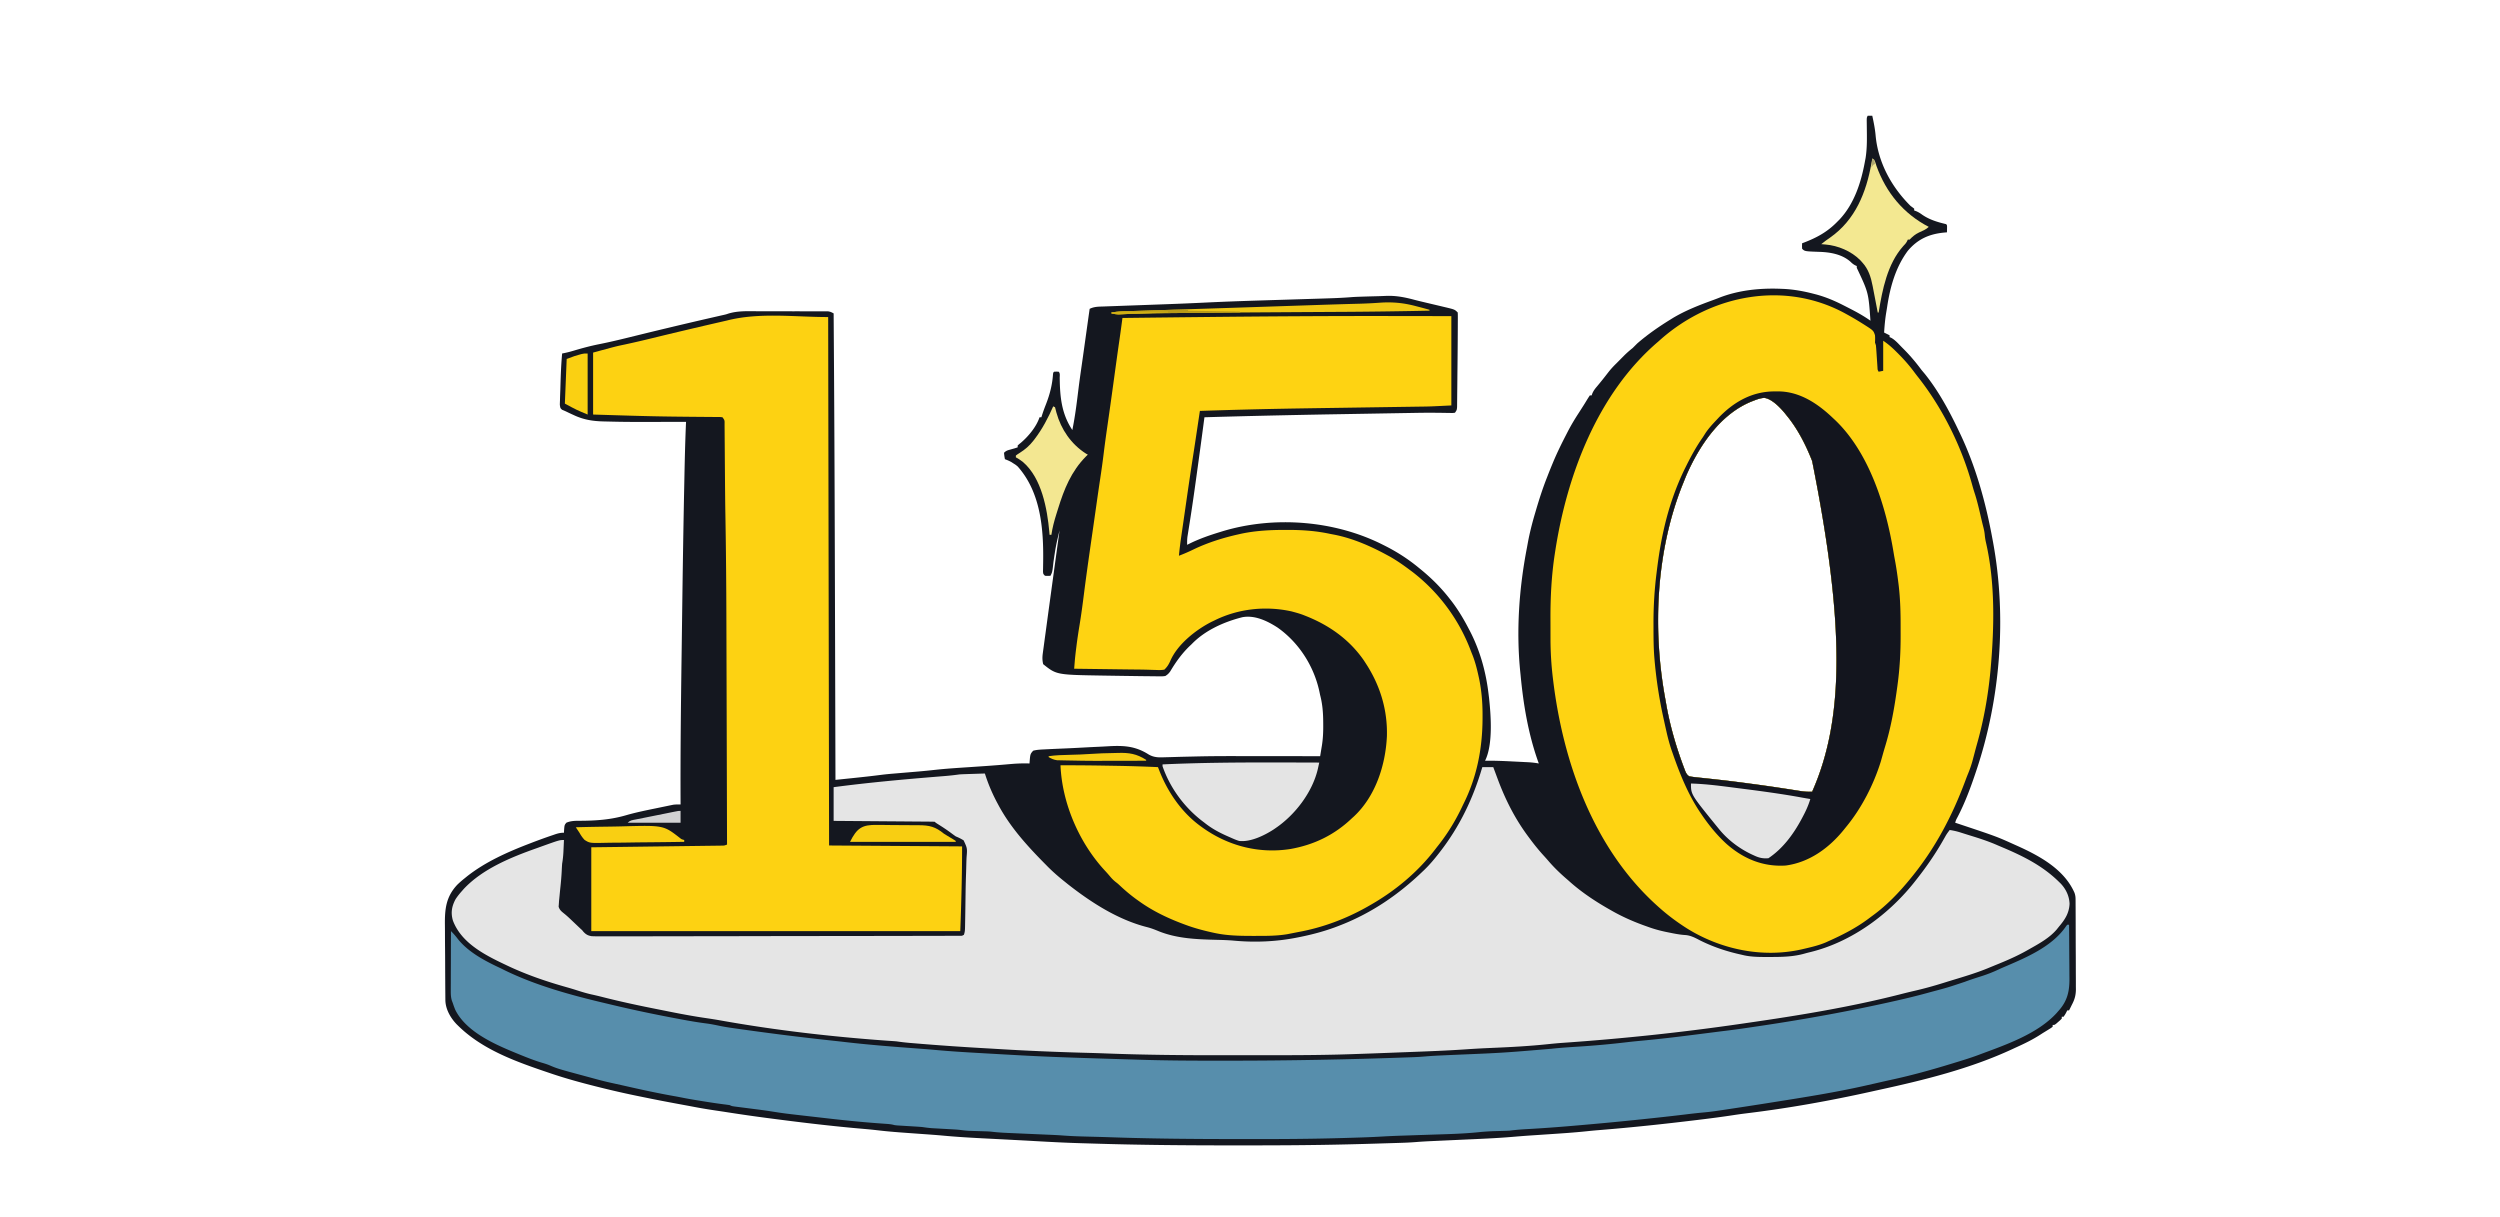 <svg xmlns="http://www.w3.org/2000/svg" width="2744" height="1336"><path d="M2050 127h5c1.592 7.196 3.005 14.286 3.67 21.628 2.705 29.673 17.36 56.553 38.33 77.372l2.355 1.742L2101 229v2l2.25.824c2.59 1.107 4.498 2.322 6.75 3.988 7.828 5.346 16.84 8.074 26 10.188 1 1 1 1 1.098 2.848L2137 255l-3.078.262c-16.458 1.596-29.044 7.16-39.89 20.008-13.35 17.945-19.394 39.548-22.678 61.383-.31 2.055-.652 4.106-.999 6.156-1.23 7.37-1.891 14.735-2.355 22.191l1.875.938L2074 368v2l1.726.745c4.634 2.557 8.133 6.779 11.836 10.505l2.724 2.732c6.853 6.96 12.904 14.19 18.714 22.018a892.099 892.099 0 0 0 3.875 4.625c14.99 18.753 26.872 40.729 37.125 62.375l1.032 2.145c17.711 37 28.6 76.63 35.968 116.855l.632 3.38c15.02 81.94 8.125 171.452-18.382 250.308l-.8 2.387c-5.633 16.789-11.697 33.104-19.884 48.835-1.622 3.012-1.622 3.012-2.566 6.09l3.383 1.126c41.945 14 41.945 14 61.617 22.874l2.432 1.084c24.815 11.122 52.192 25.847 63.568 51.916.943 2.829 1.132 4.583 1.147 7.514l.022 2.803.008 3.07.02 3.238c.02 3.545.031 7.089.041 10.633l.013 3.668c.02 6.41.035 12.82.044 19.23.011 6.614.046 13.228.085 19.842.027 5.091.035 10.182.038 15.273.005 2.437.017 4.875.035 7.312.025 3.418.024 6.835.017 10.253l.039 3.033c-.049 6.589-1.41 11.34-4.509 17.131l-1.75 3.563L2271 1109h-2l-.875 1.813C2267 1113 2267 1113 2265 1116h-2v2c-1.68 1.727-1.68 1.727-3.875 3.625l-2.18 1.914C2255 1125 2255 1125 2253 1125v2c-1.95 1.445-1.95 1.445-4.688 3.125l-3.066 1.887L2242 1134l-3.027 1.957c-8.05 5.147-16.363 9.25-25.059 13.176-1.644.745-3.28 1.505-4.914 2.27-46.317 21.573-97.057 34.07-146.784 44.894-2.984.652-5.965 1.314-8.946 1.98-44.87 9.978-90.629 18.165-136.269 23.698a486.09 486.09 0 0 0-14.728 2.044c-11.797 1.803-23.614 3.352-35.46 4.793l-3.122.382c-35.952 4.38-71.981 8.272-108.086 11.165-4.782.386-9.552.837-14.324 1.339-13.964 1.462-27.96 2.373-41.968 3.302-4.963.331-9.925.665-14.887 1l-3.733.25c-6.492.441-12.975.934-19.458 1.497-18.678 1.608-37.408 2.34-56.133 3.186-7.553.342-15.106.69-22.659 1.041-2.601.12-5.203.237-7.804.354-6.825.311-13.637.642-20.447 1.197-6.674.544-13.343.779-20.036.975l-4.002.123c-2.807.086-5.614.17-8.422.252-2.75.08-5.5.164-8.25.25a4718.162 4718.162 0 0 1-34.24.943c-39.538.968-79.067 1.132-118.615 1.12h-7.191c-51.803.008-103.57-.417-155.351-2.06-3.923-.124-7.847-.236-11.77-.347-17.112-.503-34.188-1.39-51.276-2.38a3933.64 3933.64 0 0 0-23.75-1.277c-3.997-.206-7.994-.415-11.99-.624-4.833-.252-9.665-.503-14.498-.75-16.445-.841-32.862-1.72-49.26-3.25-6.316-.585-12.64-1.045-18.967-1.5l-3.451-.25c-4.652-.336-9.305-.67-13.957-1-11.6-.826-23.182-1.658-34.734-3.014-5.355-.628-10.714-1.153-16.084-1.63l-2.495-.223-5.123-.456c-32.195-2.886-64.246-6.782-96.293-10.99l-3.285-.43a1722.74 1722.74 0 0 1-42.321-6.1c-4.69-.734-9.383-1.438-14.08-2.123a553.899 553.899 0 0 1-25.334-4.323c-2.842-.542-5.688-1.065-8.534-1.586-11.205-2.052-22.4-4.141-33.57-6.375l-2.686-.537c-3.21-.647-6.419-1.305-9.627-1.963l-2.501-.505a989.61 989.61 0 0 1-45.187-10.245l-3.151-.79c-16.922-4.256-33.632-8.846-50.161-14.46l-1.897-.641C567.03 1165.487 529.92 1152.437 503 1126l-1.957-1.918c-6.755-7.138-12.115-16.577-12.204-26.569l-.03-2.709-.018-2.95-.03-3.126c-.03-3.417-.05-6.834-.07-10.251l-.02-3.547a8800.82 8800.82 0 0 1-.076-18.605 2434.17 2434.17 0 0 0-.103-15.346c-.06-6.19-.09-12.38-.1-18.57-.009-2.35-.027-4.7-.057-7.05-.208-17.5 1.092-31.066 13.665-44.359 2.555-2.487 5.22-4.769 8-7l2.191-1.777c20.256-16.1 44.77-26.996 68.809-36.223l3.531-1.363a617.497 617.497 0 0 1 22.219-8.012l2.31-.796c3.521-1.178 6.19-1.829 9.94-1.829l.078-1.863c.463-6.593.463-6.593 2.61-9.137 5.032-2.176 10.269-2.112 15.675-2.105 17.347-.106 33.167-1.224 49.945-6.117 10.51-3.036 21.22-5.222 31.93-7.422a2323.03 2323.03 0 0 0 7.957-1.659l5.11-1.052 2.377-.502 2.247-.456 1.95-.403c2.718-.364 5.382-.327 8.121-.284l-.01-1.946c-.252-56.455.452-112.891 1.233-169.34.118-8.58.233-17.16.344-25.739.656-50.296 1.377-100.59 2.408-150.88l.188-9.243c.426-20.96.897-41.908 1.837-62.852l-2.526.007c-62.047.173-62.047.173-84.912-.382l-2.275-.047c-12.355-.264-22.372-1.73-33.6-7.015l-2.626-1.198c-1.654-.761-3.3-1.54-4.936-2.339-1.707-.824-3.452-1.568-5.207-2.284C615 448 615 448 614.477 444.316c.023-1.585.074-3.17.148-4.753l.063-2.614c.079-2.984.196-5.966.312-8.949.07-2.376.14-4.753.207-7.129.335-10.988.78-21.922 1.793-32.871l2.25-.438c3.695-.755 7.283-1.701 10.89-2.796 9.14-2.727 18.251-5.164 27.61-7.016 10.869-2.164 21.617-4.726 32.375-7.375a672791.568 672791.568 0 0 1 13.444-3.308 5104.199 5104.199 0 0 1 31.556-7.63l2.896-.692a4747.57 4747.57 0 0 1 46.397-10.84l2.306-.529c5.53-1.265 5.53-1.265 8.096-1.835 2.225-.524 2.225-.524 4.532-1.312 10.76-3.287 21.86-2.643 32.992-2.592 2.26 0 4.52 0 6.78-.002 4.714 0 9.427.01 14.14.029 6.044.023 12.088.023 18.132.016 4.656-.003 9.313.004 13.97.013 2.229.004 4.458.005 6.688.004 3.106 0 6.213.012 9.319.028l2.79-.007 2.564.021 2.221.007c2.36.292 3.996 1.087 6.052 2.254.16 21.77.302 43.542.438 65.313l.016 2.672c.587 94.127.833 188.255 1.1 282.383l.025 8.859c.145 50.924.285 101.849.421 152.773 5.119-.53 10.238-1.064 15.356-1.6l5.202-.54c10.043-1.042 20.07-2.149 30.085-3.442 4.762-.593 9.531-1.026 14.314-1.418l2.889-.246c2.989-.254 5.977-.505 8.966-.754 3.945-.33 7.889-.664 11.833-1l2.944-.25a711.77 711.77 0 0 0 17.598-1.75c12.635-1.387 25.321-2.148 38-3a15972.671 15972.671 0 0 0 18.267-1.246c8.933-.62 17.857-1.334 26.776-2.134 6.944-.608 13.797-.865 20.77-.62l.113-1.793c.714-8.58.714-8.58 3.887-12.207 4.047-1.12 8.133-1.254 12.313-1.465l2.233-.115c7.18-.362 14.364-.67 21.547-.974 7.172-.309 14.34-.684 21.508-1.083 4.75-.26 9.5-.485 14.253-.7 3.353-.153 6.702-.325 10.053-.526 17.213-1.018 30.051-.406 44.795 8.942 5.954 3.451 11.18 3.363 17.928 3.095l3.465-.084c2.482-.062 4.964-.133 7.445-.212 6.064-.192 12.13-.326 18.195-.462 2.129-.049 4.257-.1 6.386-.15 14.47-.34 28.936-.38 43.41-.366l6.044.004c7.361.003 14.722.011 22.083.024 6.942.012 13.884.017 20.826.022 14.172.01 28.344.027 42.516.05.497-2.993.988-5.987 1.475-8.982l.424-2.535c1.279-7.924 1.561-15.638 1.476-23.67l-.012-2.09c-.07-10.257-.75-19.79-3.363-29.723l-.809-3.867c-5.975-28.01-22.573-53.913-46.004-70.383-11.282-7.257-25.001-13.866-38.644-11.285-20.16 5.108-40.968 14.404-55.543 29.535l-1.887 1.781c-8.586 8.195-15.523 17.783-21.543 27.977-1.72 2.456-3.001 3.697-5.57 5.242-2.87.356-2.87.356-6.297.328l-1.943-.004c-2.17-.01-4.34-.042-6.51-.074a3832.53 3832.53 0 0 0-4.663-.035c-4.488-.038-8.976-.1-13.465-.168-3.36-.05-6.72-.097-10.08-.142-7.473-.104-14.945-.22-22.417-.342l-3.685-.06c-50.297-.826-50.297-.826-64.94-12.503-1.003-4.113-1.011-7.592-.446-11.765l.45-3.418.516-3.712.528-3.952c.478-3.577.967-7.153 1.458-10.728.514-3.754 1.018-7.509 1.523-11.264 1.083-8.036 2.18-16.07 3.28-24.105.703-5.138 1.403-10.276 2.103-15.415 2.846-20.883 5.709-41.763 8.588-62.641-4.097 17.143-4.097 17.143-6.688 34.563-1.218 11.222-1.218 11.222-3.312 15.437-2.875.125-2.875.125-6 0-2-2-2-2-2.195-4.8l.07-3.587.052-3.997.038-2.126c.587-36.563-2.516-76.984-27.965-105.49-2.214-1.84-2.214-1.84-4.5-3.25-.732-.48-1.464-.96-2.219-1.453-2.364-1.344-4.736-2.347-7.281-3.297-.625-3.375-.625-3.375-1-7 2.319-2.319 3.813-2.686 6.938-3.563l2.652-.753L1114 492l3-1v-2c1.469-1.375 1.469-1.375 3.5-3 8.332-7.112 17-17.5 20.5-28h2l1.125-3.5c1.242-3.766 2.632-7.455 4.08-11.146 4.123-10.597 6.804-21.173 7.584-32.561C1156 409 1156 409 1157 408c2.5-.125 2.5-.125 5 0 1.773 1.773 1.13 4.373 1.14 6.773.273 20.945 2.002 39.44 13.86 57.227 2.35-11.68 4.054-23.365 5.5-35.188.404-3.264.81-6.528 1.219-9.792l.31-2.487c.969-7.656 2.059-15.293 3.163-22.93.885-6.112 1.742-12.228 2.597-18.345l.456-3.262a81431.802 81431.802 0 0 0 2.787-19.931l.864-6.187c.694-4.96 1.392-9.92 2.104-14.878 4.714-2.374 9.175-2.403 14.34-2.563l2.838-.109c3.11-.118 6.22-.223 9.33-.328l6.597-.246c5.826-.218 11.652-.425 17.479-.629 9.153-.323 18.306-.663 27.459-1l6.845-.25c13.824-.502 27.641-1.066 41.457-1.746 18.49-.91 36.984-1.578 55.487-2.164l2.033-.065c9.615-.304 19.23-.602 28.845-.898 9.787-.301 19.574-.604 29.361-.913 4.514-.142 9.027-.28 13.54-.417 10.268-.319 20.512-.64 30.754-1.461 3.373-.27 6.734-.415 10.115-.527l3.808-.129c5.362-.162 10.724-.312 16.087-.451 3.043-.087 6.08-.206 9.121-.342 10.93-.395 20.5 1.507 31.023 4.334 4.262 1.107 8.543 2.123 12.829 3.134l5.027 1.194c2.52.598 5.039 1.195 7.559 1.788 2.377.56 4.75 1.13 7.125 1.702l2.156.502c9.519 2.318 9.519 2.318 12.785 5.584.094 1.669.116 3.342.11 5.013l-.003 3.318-.021 3.692-.012 3.88c-.016 4.365-.044 8.731-.074 13.097l-.015 2.358c-.067 10.125-.157 20.25-.273 30.375-.05 4.436-.097 8.872-.134 13.309-.037 4.377-.083 8.755-.136 13.132-.019 1.65-.034 3.3-.045 4.95-.017 2.279-.046 4.557-.078 6.835l-.04 3.914C1599 450 1599 450 1597 453c-2.288.331-2.288.331-5.208.272l-3.35-.038-3.701-.083c-2.673-.03-5.345-.057-8.018-.081l-2.139-.024c-8.166-.082-16.326.055-24.491.198l-4.784.08c-4.182.07-8.363.142-12.544.216l-10.758.186c-8.539.146-17.077.295-25.616.446-7.638.135-15.277.267-22.915.395-50.502.853-100.99 1.95-151.476 3.433l-.335 2.517a82924.388 82924.388 0 0 1-2.064 15.508 8154.283 8154.283 0 0 1-5.156 37.92l-1.533 11.145c-2.221 16.135-4.538 32.251-7.08 48.34l-.518 3.277c-.343 2.167-.69 4.334-1.039 6.5l-.505 3.223-.45 2.82c-.342 2.94-.374 5.793-.32 8.75l2.543-1.285c10.813-5.327 21.941-9.196 33.457-12.715l2.342-.727C1398.207 565.93 1464.934 571.113 1518 598l1.853.925c13.254 6.653 25.697 14.634 37.147 24.075l3.012 2.453c11.53 9.497 21.81 19.733 30.988 31.547l1.57 1.973c7.482 9.628 13.835 20.212 19.43 31.027l1.488 2.82c11.326 21.949 17.729 45.685 20.512 70.18l.395 3.125c2.047 19.22 4.465 51.156-4.395 68.875l2.125-.033c9.56-.08 19.071.342 28.616.833 2.716.138 5.432.27 8.148.401l5.232.264 2.434.117c4.216.222 8.288.625 12.445 1.418l-1.102-3.059C1677.27 804.696 1671.995 772.827 1669 741l-.316-3.1c-4.626-45.582-1.366-91.99 7.316-136.9.345-1.877.689-3.755 1.031-5.633 2.048-10.976 4.792-21.668 7.969-32.367l.81-2.764c3.602-12.276 7.48-24.34 12.19-36.236l1.426-3.68c1.486-3.79 3.012-7.56 4.574-11.32l.817-1.972c4.284-10.221 9.168-20.119 14.245-29.966l1.75-3.409c3.718-7.133 7.772-13.932 12.188-20.653l2.04-3.2c1.106-1.736 2.214-3.471 3.323-5.206a261.541 261.541 0 0 0 3.117-5.063c1.125-1.873 2.316-3.707 3.52-5.531h2l.754-2.191c1.37-3.087 2.996-5.179 5.184-7.747 4.18-4.977 8.21-10.047 12.167-15.202 2.755-3.548 5.66-6.729 8.895-9.86 1.054-1.062 2.106-2.126 3.156-3.191l3.344-3.372 1.684-1.708c3.128-3.147 6.337-5.967 9.816-8.729 1.67-1.663 3.337-3.33 5-5 11.237-9.75 23.366-18.182 36-26l3.266-2.031c13.894-8.297 29.08-14.198 44.261-19.703a209.286 209.286 0 0 0 6.164-2.344c21.594-8.516 45.264-10.884 68.309-9.922l2.386.092c11.205.524 21.815 2.432 32.677 5.22l3.349.86c10.329 2.794 20.009 6.843 29.525 11.703l2.032 1.029c2.014 1.025 4.024 2.058 6.031 3.096l1.836.947c7.005 3.635 13.713 7.502 20.164 12.053-2.14-30.827-2.14-30.827-15-58v-2l-1.813-.824c-2.136-1.149-3.473-2.297-5.187-3.988-9.275-8.158-22.12-10.382-34.063-10.75-16.066-.567-16.066-.567-18.937-3.438-.125-3.125-.125-3.125 0-6l1.625-.594c14.736-5.623 26.386-11.998 37.375-23.406l2.078-2.09c16.277-17.34 23.801-41.049 27.922-63.91l.691-3.645c1.756-11.137 1.455-22.372 1.324-33.614l-.02-2.095c-.021-1.912-.049-3.824-.077-5.735C2049 129 2049 129 2050 127Zm-124.75 312.625-2.137.823c-34.745 13.774-57.998 48.787-72.363 81.74A599.769 599.769 0 0 0 1848 529c-.717 1.77-.717 1.77-1.45 3.574-29.007 73.203-32.828 158.621-18.55 235.426.381 2.168.762 4.336 1.14 6.504 4.316 23.895 11.228 47.22 19.88 69.91l.928 2.444c1.187 2.417 1.818 3.616 4.052 5.142 2.75.542 5.34.91 8.117 1.176l2.507.273c1.8.196 3.602.386 5.404.57 4.894.504 9.782 1.054 14.671 1.598l3.08.34c10.655 1.182 21.283 2.555 31.909 3.98l2.797.374a1828.477 1828.477 0 0 1 30.995 4.404l2.801.424c4.392.667 8.783 1.343 13.17 2.033l2.41.372c1.466.227 2.932.458 4.396.694 4.285.66 8.411.861 12.743.762 35.815-80.583 35.473-185.722 0-363-6.995-17.799-15.825-35.18-28-50-.645-.808-1.29-1.616-1.953-2.45-5.198-6.222-14.383-15.944-22.75-16.84-3.96.348-7.375 1.48-11.047 2.915Z" fill="#14171F"/><path d="M1627 842h12c1.599 4.255 3.19 8.513 4.762 12.777 8.63 23.237 19.336 44.361 34.238 64.223l1.266 1.703c4.929 6.614 10.06 12.959 15.652 19.031a240.352 240.352 0 0 1 5.582 6.328c6.303 7.22 13.216 13.727 20.5 19.938l2.723 2.422c13.479 11.873 28.647 21.77 44.277 30.578l2.153 1.222c12.184 6.847 24.66 12.177 37.847 16.778l2.854 1.02c7.171 2.495 14.318 4.24 21.771 5.668l3.195.642c4.777.937 9.404 1.721 14.266 1.99 5.957.53 10.678 3.133 15.914 5.868 14.777 7.38 29.868 12.32 46 15.812l2.235.54c9.315 2.017 18.718 1.856 28.203 1.835h2.707c12.223-.03 23.94-.386 35.768-3.78 2.188-.624 4.386-1.162 6.599-1.693 45.546-11.275 86.996-42.101 115.488-78.902l1.484-1.89c10.723-13.668 20.292-27.644 28.85-42.766l1.318-2.324 1.156-2.06c1.274-2.096 2.692-4.021 4.192-5.96 3.963.594 7.68 1.418 11.5 2.625l3.402 1.074 1.93.615c2.491.788 4.988 1.56 7.484 2.33 9.776 3.038 19.325 6.189 28.684 10.356 1.72.729 3.442 1.455 5.164 2.18 22.912 9.698 43.956 20.21 61.836 37.82l1.906 1.867c5.788 6.172 9.34 13.708 9.657 22.196-.505 10.266-5.05 17.3-11.563 24.937l-2.355 2.965c-7.973 9.544-19.933 16.006-30.645 22.035l-1.935 1.104c-11.66 6.61-23.83 11.785-36.258 16.768a688.8 688.8 0 0 0-7.323 3c-12.696 5.195-25.81 9.083-38.93 13.048-3.27.994-6.532 2.008-9.792 3.033-10.638 3.33-21.28 6.251-32.145 8.738-5.232 1.202-10.43 2.517-15.632 3.844-54.724 13.924-110.933 23.097-166.794 31.149-2.316.334-4.63.672-6.946 1.01-64.902 9.454-130.267 16.371-195.7 20.901-5.464.384-10.91.888-16.358 1.467-20.801 2.191-41.651 3.278-62.543 4.153-8.88.38-17.743.847-26.61 1.464-21.776 1.502-43.578 2.307-65.39 3.126-5.654.212-11.308.431-16.962.652A7782.714 7782.714 0 0 1 1485 1157l-2.691.092c-39.008 1.32-78.051 1.096-117.076 1.093-6.613 0-13.226.009-19.838.02-44.11.08-88.126-.266-132.205-1.972-8.146-.313-16.294-.543-24.444-.76-31.157-.876-62.26-2.183-93.372-4.086a3934.64 3934.64 0 0 0-15.79-.928c-22.259-1.271-44.488-2.769-66.709-4.584l-3.213-.262c-2.994-.245-5.988-.494-8.982-.746l-2.667-.22A234.545 234.545 0 0 1 984 1143c-1.714-.153-3.43-.285-5.148-.395l-2.975-.2-3.252-.217c-60.646-4.35-121.557-11.397-181.418-22.098-5.64-1.005-11.289-1.89-16.957-2.715-14.676-2.147-29.203-4.917-43.737-7.868-2.413-.487-4.828-.966-7.243-1.44-20.82-4.101-41.55-8.504-62.11-13.762a355.93 355.93 0 0 0-12.16-2.868c-5.195-1.177-10.247-2.7-15.313-4.331a347.589 347.589 0 0 0-12.058-3.633c-22.876-6.439-45.201-14.15-66.629-24.473l-2.153-1.022c-21.944-10.455-46.692-23.503-55.722-47.54-2.511-8.572-1.307-15.596 2.875-23.438 2.091-3.24 4.44-6.12 7-9l2.113-2.398C529.721 953.642 561.145 940.844 589 931l4.41-1.59C614.048 922 614.048 922 619 922c-.14 3.209-.288 6.417-.438 9.625l-.119 2.738c-.22 4.632-.647 9.064-1.443 13.637-.174 2.544-.32 5.079-.438 7.625a302.836 302.836 0 0 1-1.348 17.053 725.86 725.86 0 0 0-.999 10.048 615.52 615.52 0 0 1-.625 6.184l-.215 3.403-.227 2.863c1.177 3.902 3.444 5.436 6.557 7.961 2.286 1.856 4.417 3.806 6.549 5.836l2.15 2.037 4.328 4.117 2.147 2.033 1.893 1.801L639 1021l1.173 1.486c2.795 3.093 5.008 4.378 9.16 5.068 4.364.208 8.693.222 13.06.174 1.696.004 3.392.01 5.088.018 4.655.015 9.31-.007 13.965-.035 5.022-.024 10.043-.013 15.065-.006 9.835.007 19.669-.017 29.503-.052 11.445-.039 22.89-.045 34.335-.049 20.414-.008 40.827-.044 61.24-.096 19.825-.051 39.65-.087 59.474-.103l3.702-.003 14.73-.012a95381.503 95381.503 0 0 0 73.742-.091c13.013-.019 26.027-.043 39.04-.076 3.952-.01 7.903-.018 11.855-.023 4.538-.006 9.075-.017 13.613-.032 1.648-.005 3.296-.008 4.944-.009 2.227-.002 4.454-.01 6.681-.02l3.76-.008c2.814.066 2.814.066 4.87-1.131.942-2.826 1.15-4.665 1.205-7.6l.06-2.85.051-3.109.065-3.26c.185-9.71.312-19.42.437-29.13.097-7.015.264-14.021.52-21.032.143-4.037.242-8.075.333-12.113.052-1.885.124-3.77.216-5.653.861-10.108.861-10.108-3.196-18.84-2.828-1.812-5.59-3.137-8.691-4.413a225.809 225.809 0 0 1-5.5-4c-4.663-3.447-9.46-6.591-14.383-9.652C1027 903 1027 903 1026 902a65.096 65.096 0 0 0-4.334-.158l-2.835-.03-3.134-.017-3.281-.03c-3.598-.032-7.197-.057-10.795-.081l-7.462-.063c-5.89-.05-11.779-.095-17.668-.138-7.361-.055-14.722-.116-22.083-.176-13.136-.108-26.272-.209-39.408-.307v-37c37.165-4.904 74.485-8.33 111.841-11.388 1.225-.1 2.45-.202 3.711-.306 2.295-.188 4.59-.374 6.885-.558A256.62 256.62 0 0 0 1053 850c2.268-.138 4.538-.243 6.809-.316l3.76-.127 3.869-.12 3.95-.13c3.204-.106 6.408-.208 9.612-.307l1.031 3.156c3.498 10.444 7.744 20.155 12.969 29.844l.977 1.832c13.174 24.535 32.044 45.194 51.523 64.856l2.625 2.664c5.976 5.984 12.244 11.403 18.875 16.648l3.18 2.574c25.717 20.164 55.13 39.066 87.058 47.11 4.32 1.112 8.348 2.683 12.465 4.386 20.195 8.176 41.974 8.942 63.434 9.482 6.613.17 13.203.34 19.793.96 23.049 2.076 46.403 1.045 69.07-3.512l3.35-.666c14.64-2.98 28.752-6.848 42.65-12.334l2.54-.995c33.507-13.307 62.514-33.141 88.46-58.005l2.488-2.363c5.66-5.504 10.657-11.417 15.512-17.637l1.403-1.794c21.865-28.099 36.61-59.081 46.597-93.206Z" fill="#E5E5E5"/><path d="m2027 345 2.12 1.168c5.054 2.8 9.996 5.746 14.88 8.832l1.995 1.243c10.27 6.541 10.27 6.541 11.99 11.726.245 2.743.18 5.288.015 8.031l1 3c.206 2.04.366 4.084.5 6.129l.25 3.635.5 7.609.25 3.63.219 3.339c.121 2.63.121 2.63 1.281 4.658l5-1v-33c5.837 3.892 10.285 7.94 15.188 12.875l2.551 2.56c6.177 6.28 11.779 12.752 16.984 19.854 1.515 2.03 3.086 4.012 4.656 6 26.7 34.26 47.223 76.255 58.652 118.18.882 3.214 1.873 6.364 2.907 9.531 2.987 9.597 5.11 19.441 7.4 29.223a396.177 396.177 0 0 0 1.81 7.261c.658 2.714 1.136 5.185 1.352 7.953.276 2.938.732 5.56 1.406 8.458 10.027 44.129 9.025 92.269 5.094 137.105l-.276 3.165c-2.528 27.233-7.44 54.917-14.981 81.208a466.914 466.914 0 0 0-2.31 8.549l-1.558 5.89-.696 2.66c-1.397 5.178-3.114 10.093-5.161 15.047a223.989 223.989 0 0 0-2.842 7.348c-14.258 38.415-33.17 74.36-59.176 106.133l-1.36 1.677c-12.078 14.805-25.497 28.818-40.963 40.1-1.71 1.247-3.4 2.519-5.091 3.793-13.497 10.045-28.249 17.607-43.586 24.43l-3.047 1.398c-7.49 3.178-15.235 5.002-23.14 6.852l-3.35.784c-42.96 9.657-88.58.145-125.71-22.921-10.93-6.94-21.107-14.48-30.753-23.113l-1.594-1.423c-69.956-62.727-103.677-156.9-114.718-248.202l-.247-2.027c-1.714-14.295-2.596-28.533-2.609-42.934l-.01-4.06c-.006-2.82-.008-5.638-.007-8.456 0-2.83-.007-5.661-.02-8.492-.117-24.384 1.072-48.4 4.767-72.531l.384-2.527C1719.868 521.17 1753.676 431.57 1820 375l2.758-2.457C1878.915 322.999 1960.085 307.45 2027 345Zm-101.75 94.625-2.137.823c-34.745 13.774-57.998 48.787-72.363 81.74A599.769 599.769 0 0 0 1848 529c-.717 1.77-.717 1.77-1.45 3.574-29.007 73.203-32.828 158.621-18.55 235.426.381 2.168.762 4.336 1.14 6.504 4.316 23.895 11.228 47.22 19.88 69.91l.928 2.444c1.187 2.417 1.818 3.616 4.052 5.142 2.75.542 5.34.91 8.117 1.176l2.507.273c1.8.196 3.602.386 5.404.57 4.894.504 9.782 1.054 14.671 1.598l3.08.34c10.655 1.182 21.283 2.555 31.909 3.98l2.797.374a1828.477 1828.477 0 0 1 30.995 4.404l2.801.424c4.392.667 8.783 1.343 13.17 2.033l2.41.372c1.466.227 2.932.458 4.396.694 4.285.66 8.411.861 12.743.762 35.815-80.583 35.473-185.722 0-363-6.995-17.799-15.825-35.18-28-50-.645-.808-1.29-1.616-1.953-2.45-5.198-6.222-14.383-15.944-22.75-16.84-3.96.348-7.375 1.48-11.047 2.915ZM1522.188 346.875l2.754.003 18.912.02 2.387.003c15.586.02 31.173.062 46.759.099v98c-23.118 1.156-23.118 1.156-33.59 1.293l-2.335.031-2.417.033-5.2.08c-3.698.056-7.397.11-11.095.163-5.931.085-11.862.175-17.793.267-14.77.226-29.541.446-44.312.663-14.439.213-28.878.43-43.317.654-1.005.015-2.01.03-3.046.047-37.643.585-75.268 1.52-112.895 2.769l-.543 3.626c-5.346 35.731-5.346 35.731-7.395 48.874-3.027 19.508-5.813 39.054-8.64 58.592l-1.21 8.341c-.591 4.071-1.18 8.143-1.766 12.215-.21 1.461-.422 2.922-.634 4.384-1.108 7.643-2.142 15.272-2.812 22.968a195.618 195.618 0 0 0 16.5-7.188c15.428-7.346 31.858-12.502 48.5-16.25l3.138-.71c16.352-3.468 32.69-4.261 49.362-4.227h2.915c15.56.035 30.334 1.101 45.585 4.375 1.784.343 3.568.686 5.352 1.027 19.885 4.047 38.857 12.337 56.648 21.973l3.145 1.7c8.036 4.517 15.478 9.792 22.855 15.3l2.582 1.926c28.805 22.308 50.832 52.079 63.693 86.166.67 1.765 1.376 3.517 2.084 5.267 2.794 7.21 4.659 14.476 6.329 22.016l.613 2.752c3.006 14.227 4.053 28.133 3.949 42.623l-.01 2.385c-.168 32.782-6.334 64.409-21.24 93.865a998.047 998.047 0 0 0-1.832 3.84c-7.429 15.499-16.375 29.796-27.168 43.16l-1.875 2.457c-19.492 25.331-44.388 45.854-72.125 61.543l-2.407 1.374c-23.425 13.227-49.117 22.832-75.593 27.626-1.37.269-2.74.54-4.11.813l-4.14.812-3.703.727c-11.87 2.02-23.857 1.89-35.86 1.898l-2.914.002c-13.945-.016-27.593-.275-41.273-3.252l-2.623-.568c-9.96-2.225-19.813-4.85-29.377-8.432l-2.137-.792c-17.324-6.472-33.825-14.366-48.863-25.208l-3.008-2.145c-6.204-4.53-11.917-9.346-17.52-14.593-2.443-2.29-2.443-2.29-5.081-4.324-2.172-1.76-3.905-3.497-5.704-5.625-1.787-2.102-3.569-4.187-5.457-6.2-28.613-30.661-47.472-74.272-49.23-116.113 16.41-.065 32.81.082 49.218.372 3.713.065 7.426.125 11.14.185 15.558.261 31.097.74 46.642 1.443.445 1.15.89 2.301 1.347 3.487 9.26 23.82 24.713 46.45 45.653 61.513l1.624 1.179c28.305 20.353 62.416 29.16 97.06 23.639 26.02-4.668 48.182-15.537 67.316-33.818l1.785-1.594c23.957-22.2 35.003-56.539 36.488-88.316.807-28.908-7.484-55.998-23.273-80.09l-1.922-2.969c-15.902-23.106-38.237-38.845-64.078-49.031l-3.078-1.215c-2.95-1.068-5.894-1.962-8.922-2.785l-3.324-.906c-28.487-6.324-58.655-3.017-84.676 9.906l-2.867 1.36c-17.49 8.822-37.817 24.843-45.66 43.218-1.804 3.92-3.354 6.43-6.473 9.422-3.028.486-5.271.57-8.281.395l-5.683-.16-3.309-.12c-4.251-.131-8.5-.189-12.754-.231l-2.45-.025-5.055-.05c-4.347-.046-8.694-.105-13.04-.164l-5.337-.072-2.69-.037-13.7-.18c-8.9-.117-17.8-.236-26.701-.356.153-1.885.307-3.77.462-5.654l.26-3.18c.422-4.798.989-9.574 1.59-14.354.13-1.03.258-2.062.391-3.124.934-7.277 2.04-14.513 3.235-21.75 1.874-11.357 3.374-22.746 4.818-34.164 3.08-24.344 6.635-48.626 10.118-72.915.83-5.792 1.657-11.585 2.481-17.379l1.27-8.918.31-2.176c1.196-8.4 2.42-16.798 3.681-25.19 1.365-9.075 2.66-18.147 3.759-27.259 1.303-10.773 2.825-21.51 4.375-32.25 2.358-16.345 4.64-32.7 6.875-49.062 2.002-14.655 4.009-29.309 6.133-43.947.799-5.509 1.561-11.022 2.294-16.54l.277-2.089L1232 349c29.041-.351 58.083-.683 87.125-1l3.297-.036c66.59-.727 133.172-1.153 199.765-1.089Z" fill="#FED312"/><path d="M2269 1015h2c.093 9.31.164 18.621.207 27.932.021 4.325.05 8.65.095 12.974.044 4.182.067 8.364.078 12.546.007 1.587.021 3.173.043 4.76.195 14.799-2.192 25.667-12.423 36.788l-1.734 2.012c-20.815 22.702-55.282 34.612-83.266 44.988l-2.572.977c-8.893 3.33-17.976 6.06-27.053 8.835l-2.62.803c-22.048 6.747-44.036 12.86-66.589 17.698-3.824.83-7.639 1.699-11.452 2.577-4.568 1.051-9.141 2.08-13.714 3.11l-3.027.687c-32.989 7.44-66.428 12.671-99.815 17.97-2.11.335-4.218.67-6.327 1.007-9.273 1.474-18.55 2.919-27.831 4.336-.715.11-1.429.218-2.165.33-31.794 4.848-31.794 4.848-43.778 5.971-6.08.577-12.137 1.3-18.198 2.047-14.833 1.798-29.686 3.407-44.546 4.965l-2.14.224a3684.614 3684.614 0 0 1-69.08 6.585c-2.17.186-4.341.374-6.512.563-16.927 1.464-33.853 2.714-50.818 3.653-6.301.356-12.51.826-18.763 1.662-1.97.113-3.942.196-5.914.246l-3.313.1c-2.21.06-4.421.117-6.632.172-5.995.184-11.905.537-17.868 1.157-18.014 1.847-36.12 2.201-54.21 2.795-7.427.245-14.854.5-22.28.756-2.552.087-5.102.171-7.653.255-7.468.249-14.925.548-22.384.996-13.595.8-27.21 1.167-40.82 1.57l-2.252.067c-34.596 1.022-69.177 1.204-103.786 1.143-4.79-.008-9.58-.01-14.37-.013-45.536-.029-91.04-.395-136.553-1.978-5.757-.198-11.515-.368-17.274-.52l-2.378-.064c-4.596-.123-4.596-.123-9.192-.24-8.225-.203-16.412-.563-24.618-1.192-5.639-.402-11.284-.64-16.931-.88a17578.825 17578.825 0 0 0-24.464-1.067c-3.718-.161-7.437-.325-11.155-.49-1.402-.062-2.804-.123-4.206-.182-6.65-.282-13.252-.603-19.86-1.416-2.794-.318-5.581-.414-8.39-.496l-3.495-.114-7.14-.21-3.49-.114-3.128-.092c-3.095-.18-6.134-.54-9.206-.945-3.256-.39-6.518-.562-9.792-.744l-2.135-.123a4334.55 4334.55 0 0 0-8.923-.502c-2.19-.123-4.378-.249-6.567-.375l-3.924-.219c-3.602-.274-7.123-.766-10.697-1.281a353.038 353.038 0 0 0-7.105-.5l-3.979-.25c-2.06-.126-4.12-.251-6.181-.375-2.01-.122-4.019-.248-6.028-.375l-3.61-.219C982 1235 982 1235 980.26 1234.52c-3.166-.728-6.296-.89-9.536-1.116l-4.521-.33-2.42-.174c-20.681-1.505-41.255-3.704-61.849-6.103-3.453-.4-6.908-.793-10.362-1.186-30.915-3.519-30.915-3.519-46.202-5.936-4.844-.763-9.703-1.4-14.566-2.027l-2.5-.322c-3.338-.43-6.678-.856-10.017-1.28-2.495-.316-4.99-.638-7.483-.96l-2.298-.287c-5.28-.686-5.28-.686-7.507-1.799-2.207-.338-4.42-.633-6.637-.906-7.422-.946-14.805-2.07-22.19-3.271-2.002-.326-4.004-.647-6.007-.968-6.274-1.015-12.52-2.083-18.744-3.368a346.85 346.85 0 0 0-8.04-1.495c-17.059-3.033-33.944-6.679-50.838-10.513a1963.575 1963.575 0 0 0-13.813-3.086c-1.527-.337-3.054-.672-4.581-1.006-6.388-1.41-12.694-3.057-19-4.797-2.457-.674-4.917-1.338-7.377-2-31.873-8.603-31.873-8.603-41.186-12.575-2.773-1.088-5.555-1.926-8.415-2.757-7.733-2.356-15.196-5.268-22.672-8.32l-2.107-.857c-24.245-9.899-57.355-23.706-69.694-48.718A103.829 103.829 0 0 1 497 1101l-1.035-2.69c-1.085-3.723-1.205-6.817-1.192-10.692v-2.16c0-2.338.016-4.675.032-7.013l.008-4.884c.008-4.271.028-8.542.05-12.813.02-4.364.03-8.728.04-13.092.02-8.552.055-17.104.097-25.656a75.102 75.102 0 0 1 7.625 8.75c11.384 14.256 29.196 23.696 45.496 31.359 1.743.827 3.47 1.687 5.195 2.551 35.344 17.324 74.413 27.85 112.581 36.843 2.067.489 4.133.982 6.199 1.477 23.874 5.72 47.841 10.679 71.966 15.207l2.802.53c9.848 1.855 19.652 3.541 29.597 4.782 4.97.704 9.855 1.744 14.769 2.76 6.408 1.26 12.866 2.155 19.332 3.053l4.517.635c4.972.696 9.946 1.376 14.921 2.053l2.668.363a2941.957 2941.957 0 0 0 80.948 9.835c4.994.539 9.985 1.095 14.974 1.673 26.367 3.054 52.834 5.06 79.3 7.04l4.563.343 2.325.175c4.114.315 8.223.657 12.331 1.035 16.374 1.506 32.768 2.486 49.183 3.411 2.904.164 5.808.332 8.712.5 8.899.514 17.798 1.01 26.698 1.499 2.304.126 4.607.255 6.91.383 25.958 1.443 51.92 2.41 77.904 3.213 3.976.123 7.953.25 11.93.378 9.773.313 19.548.616 29.323.906 4.388.13 8.776.262 13.164.402 28.548.91 57.086 1.043 85.646 1.033 3.851-.002 7.702-.001 11.553-.001 66.754-.013 133.49-1.275 200.2-3.723l2.788-.098c4.588-.177 9.148-.457 13.722-.856 6.445-.56 12.89-.875 19.353-1.16a68295.114 68295.114 0 0 0 11.78-.537c53.496-2.204 53.496-2.204 106.827-6.691 9.972-1.075 19.951-1.742 29.96-2.378a969.088 969.088 0 0 0 53.94-4.93c5.952-.695 11.914-1.26 17.88-1.818 17.14-1.605 34.207-3.611 51.282-5.795 3.497-.446 6.995-.887 10.493-1.329 4.048-.511 8.095-1.023 12.142-1.54 10.557-1.345 10.557-1.345 15.022-1.881 13.112-1.58 26.168-3.558 39.229-5.514l1.975-.296c48.62-7.289 96.823-16.045 144.775-26.892l2.8-.633c10.966-2.485 21.86-5.12 32.7-8.117l3.292-.903c19.342-5.138 19.342-5.138 38.31-11.464 6.346-2.406 12.83-4.423 19.29-6.496 5.966-1.954 11.654-4.181 17.337-6.847 2.87-1.337 5.768-2.592 8.681-3.833 23.422-10.035 51.198-22.049 65.934-44.023L2269 1015Z" fill="#578EAC"/><path d="m909 348 1 580 146 1c0 31.007-.83 62.015-2 93H649v-92l31.832-.402 19.92-.26c10.548-.139 21.096-.277 31.644-.408 7.68-.096 15.362-.195 23.043-.298 4.068-.054 8.137-.107 12.205-.156 3.828-.046 7.655-.096 11.482-.15 1.407-.02 2.813-.036 4.22-.052 1.917-.022 3.834-.05 5.75-.078l3.255-.042c2.756-.045 2.756-.045 5.649-1.154a440103.095 440103.095 0 0 0-.372-128.448l-.009-2.75c-.043-14.521-.084-29.043-.124-43.565-.04-14.997-.085-29.993-.132-44.99-.026-8.383-.05-16.766-.072-25.149-.1-39.503-.434-78.99-1.122-118.488-.21-12.41-.32-24.82-.415-37.231l-.053-6.424c-.066-7.88-.13-15.76-.178-23.64-.031-5.068-.072-10.136-.12-15.203-.016-1.888-.028-3.776-.037-5.664-.012-2.572-.036-5.144-.063-7.715l-.002-2.304c.076-4.17.076-4.17-2.301-7.429-2.618-.319-2.618-.319-5.726-.287l-3.69-.041-4.068-.016c-1.422-.013-2.843-.027-4.264-.042-3.062-.031-6.124-.057-9.185-.078-8.153-.058-16.305-.154-24.458-.25l-2.544-.03c-29.366-.345-58.711-1.354-88.065-2.256v-68c24.924-6.797 24.924-6.797 34.813-8.875a1156.208 1156.208 0 0 0 30-6.938l8.382-2.046 2.152-.526a3995.627 3995.627 0 0 1 25.84-6.178l2.41-.57c8.37-1.982 16.744-3.951 25.126-5.887l2.082-.481c3.193-.74 6.387-1.475 9.582-2.204l3.41-.787 2.917-.668C833.674 342.645 871.883 348 909 348Z" fill="#FDD212"/><path d="m1948.563 429.625 3.17-.035c23.757.088 43.703 13.543 60.267 29.41l2.04 1.883c38.11 36.288 56.313 96.001 64.52 146.47.39 2.342.807 4.674 1.249 7.006 1.576 8.346 2.78 16.71 3.816 25.141l.373 2.982c1.83 15.475 2.166 30.898 2.132 46.465-.005 2.983 0 5.966.007 8.95.009 17.942-.922 35.508-3.325 53.29l-.327 2.46c-3.045 22.69-6.982 45.138-13.778 67.039a305.48 305.48 0 0 0-2.02 6.95c-.21.749-.422 1.496-.64 2.267-.56 1.981-1.118 3.963-1.676 5.945-7.944 25.568-21.278 51.524-38.371 72.152a6445.9 6445.9 0 0 0-2.719 3.367c-16.006 19.618-37.584 35.239-63.281 38.633-24.871 1.584-46.32-7.342-64.938-23.703-10.895-9.94-19.822-21.099-28.062-33.297l-1.267-1.867c-13.027-19.563-22.09-42.016-29.733-64.133l-1.027-2.917c-2.45-7.11-4.336-14.246-5.973-21.583l-.777-3.44c-.751-3.351-1.49-6.705-2.223-10.06l-.595-2.707A495.082 495.082 0 0 1 1816 724l-.175-2.019c-.94-11.619-.927-23.27-.95-34.918l-.008-2.254c-.051-18.779 1.042-37.301 3.383-55.934l.332-2.682c1.85-14.868 4.102-29.572 7.418-44.193l.544-2.433c5.228-22.79 13.02-45.65 23.456-66.567l1.333-2.683c5.295-10.569 10.85-20.65 17.667-30.317.981-1.54 1.96-3.082 2.938-4.625 3.52-5.256 7.713-9.798 12.062-14.375l1.368-1.467c17.024-18.182 37.793-30.19 63.195-29.908Zm-23.313 10-2.137.823c-34.745 13.774-57.998 48.787-72.363 81.74A599.769 599.769 0 0 0 1848 529c-.717 1.77-.717 1.77-1.45 3.574-29.007 73.203-32.828 158.621-18.55 235.426.381 2.168.762 4.336 1.14 6.504 4.316 23.895 11.228 47.22 19.88 69.91l.928 2.444c1.187 2.417 1.818 3.616 4.052 5.142 2.75.542 5.34.91 8.117 1.176l2.507.273c1.8.196 3.602.386 5.404.57 4.894.504 9.782 1.054 14.671 1.598l3.08.34c10.655 1.182 21.283 2.555 31.909 3.98l2.797.374a1828.477 1828.477 0 0 1 30.995 4.404l2.801.424c4.392.667 8.783 1.343 13.17 2.033l2.41.372c1.466.227 2.932.458 4.396.694 4.285.66 8.411.861 12.743.762 35.815-80.583 35.473-185.722 0-363-6.995-17.799-15.825-35.18-28-50-.645-.808-1.29-1.616-1.953-2.45-5.198-6.222-14.383-15.944-22.75-16.84-3.96.348-7.375 1.48-11.047 2.915Z" fill="#13151E"/><path d="m1397.438 836.875 3.786.005c15.592.023 31.184.064 46.776.12a3888.67 3888.67 0 0 1-.953 4.332l-.536 2.437c-5.887 25.698-24.996 50.665-46.511 65.231l-2.453 1.676c-10.15 6.503-25.22 13.833-37.547 12.324-3.454-1.07-6.703-2.522-10-4l-1.938-.846c-9.494-4.157-17.94-8.623-26.062-15.154l-2.504-1.895c-19.717-15.15-35.368-36.498-43.496-60.105v-2c40.482-1.854 80.917-2.18 121.438-2.125ZM1856 860c16.78.44 33.378 2.742 50.005 4.883 2.386.307 4.772.61 7.158.914 21.738 2.77 43.421 5.71 64.978 9.682 2.948.537 5.902 1.035 8.859 1.521-2.022 6.853-4.831 13.016-8.188 19.313l-1.486 2.798c-8.89 16.54-20.467 32.316-36.326 42.889-6.116.523-10.31-.476-15.813-3.063l-2.11-.965c-14.308-6.703-27.244-16.552-37.077-28.972l-2.547-3.113C1856 872.017 1856 872.017 1856 860Z" fill="#E4E4E4"/><path d="M2055 174c3.16 1.58 3.478 4.82 4.563 8 10.611 29.42 29.618 52.562 57.437 67-2.994 2.994-6.869 4.42-10.682 6.17-4.249 2.037-7.078 4.45-10.318 7.83h-2l-.813 1.805c-1.198 2.216-2.41 3.552-4.187 5.32-17.479 19.668-22.893 47.734-27 72.875h-1l-.427-2.228-1.948-10.147-.672-3.504c-.648-3.374-1.3-6.748-1.953-10.121l-.549-2.885c-1.913-9.89-4.536-18.561-11.451-26.115l-2.234-2.469c-9.8-9.859-24.324-16.015-38.204-17.156l-2.62-.227L1999 268c3.113-2.594 6.336-4.918 9.688-7.188 27.73-19.43 39.7-49.501 45.43-81.687.295-1.708.59-3.416.882-5.125Z" fill="#F3E891"/><path d="m1156 446 2 1c.583 1.983 1.09 3.988 1.563 6 5.086 18.363 16.159 34.524 32.374 44.875L1194 499l-2.23 2.191c-15.967 16.192-23.802 35.69-30.385 57.008-.64 2.067-1.293 4.13-1.947 6.192-2.34 7.46-4.306 14.855-5.438 22.609h-2l-.262-3.164c-2.34-25.503-8.395-59.06-28.886-76.684-2.534-1.934-4.998-3.725-7.852-5.152v-2c1.793-1.367 1.793-1.367 4.188-2.875 5.998-3.8 10.696-7.816 15.062-13.438l1.442-1.853c8.448-11.079 14.701-23.124 20.308-35.834Z" fill="#F3E791"/><path d="m1554 336 4.465 1.156c3.52.92 7.03 1.872 10.535 2.844v1c-30.646.633-61.29 1.09-91.941 1.281l-2.273.014c-8.564.054-17.128.103-25.691.15-15.733.088-31.465.19-47.197.29l-7.486.046c-29.87.188-59.739.412-89.607.69-3.19.029-6.38.056-9.57.083-5.89.051-11.78.106-17.669.165l-2.736.027c-13.436.14-26.86.459-40.285 1.012l-3.623.138-3.124.134c-2.736-.03-5.142-.398-7.798-1.03v-1c5.67-.934 11.242-1.245 16.982-1.417l2.998-.1c3.306-.108 6.612-.212 9.918-.315l7.118-.232c5.773-.188 11.545-.373 17.317-.556 7.433-.236 14.866-.478 22.298-.72l8.323-.27 2.1-.067 14.94-.483a53846.19 53846.19 0 0 0 63.89-2.094 513929.452 513929.452 0 0 0 54.078-1.798l6.952-.23a6169.84 6169.84 0 0 1 32.528-1.017l2.399-.068c3.52-.098 7.039-.193 10.559-.282a506.826 506.826 0 0 0 22.363-1.125c13.77-.962 25.9.225 39.237 3.774Z" fill="#F0C812"/><path d="M962.836 905.45c1.728.003 3.456.002 5.184-.003 3.611.004 7.218.051 10.828.133 4.596.102 9.186.111 13.784.09 3.566-.01 7.13.021 10.696.065 1.693.018 3.386.025 5.078.022 11.72.016 18.325 1.65 27.594 9.243 1.321.859 2.658 1.696 4.016 2.496l3.234 1.942 3.328 1.996L1049 923v1H933c7.502-15.004 13.161-19.003 29.836-18.55Z" fill="#F8CE12"/><path d="M632 908c11.58-.304 23.16-.534 34.742-.674 5.382-.067 10.76-.158 16.14-.307 45.424-1.226 45.424-1.226 63.328 12.687 1.868 1.486 1.868 1.486 4.79 2.294v2c-13.665.232-27.33.41-40.996.518-6.346.052-12.691.123-19.037.236-6.127.11-12.254.169-18.382.195-2.334.018-4.669.054-7.003.108-18.23.406-18.23.406-23.928-3.139-2.351-2.542-3.984-4.895-5.654-7.918a832.5 832.5 0 0 0-4-6Z" fill="#F9CF12"/><path d="M645 388v67c-12-5-12-5-25-12l2-49c9.149-3.43 9.149-3.43 13.75-4.688.902-.25 1.805-.502 2.734-.761C641 388 641 388 645 388Z" fill="#FAD012"/><path d="M1222.025 826.54c1.694-.027 3.387-.068 5.08-.123 12.165-.39 20.491.964 30.895 7.583v1c-61.643.194-61.643.194-83.19-.263-1.57-.033-3.14-.06-4.71-.083-2.14-.033-4.278-.084-6.416-.142l-3.514-.08c-3.564-.486-6.06-1.664-9.17-3.432v-1c7.66-1.174 15.326-1.302 23.063-1.5 7.75-.205 15.476-.437 23.21-1 8.248-.575 16.485-.86 24.752-.96Z" fill="#F6CC12"/><path d="M747 890v13h-58c2.757-2.757 5.113-2.823 8.93-3.586l2.117-.43c2.274-.46 4.551-.91 6.828-1.359l4.66-.938c3.073-.618 6.147-1.232 9.222-1.843 3.627-.72 7.252-1.453 10.876-2.192l5.367-1.09 2.437-.495C744.767 890 744.767 890 747 890Z" fill="#D2D2D3"/><path d="M1304 340v1l57 1v1l-3.733.031c-11.763.1-23.526.202-35.289.308-6.043.055-12.087.108-18.13.158-6.991.059-13.982.12-20.973.187-1.135.01-2.27.02-3.44.032-15.13.145-30.248.407-45.367 1.045-1.148.045-2.296.09-3.478.138l-2.942.132c-2.676-.031-5.048-.419-7.648-1.031v-1c6.79-1.192 13.585-1.322 20.465-1.535l3.958-.13c2.762-.091 5.525-.179 8.288-.265 3.493-.109 6.986-.223 10.479-.34 27.512-.912 27.512-.912 40.81-.73Z" fill="#B89A16"/><path d="m1239.715 341.902 3.67.005c3.85.005 7.701.018 11.553.03 2.617.006 5.235.01 7.853.014 6.403.011 12.806.028 19.209.049v1c-7.345.285-14.69.564-22.037.834-3.41.126-6.822.254-10.233.387-3.924.153-7.848.296-11.773.44l-3.7.147-3.457.122-3.035.114c-2.718-.043-5.125-.421-7.765-1.044v-1c6.57-1.2 13.05-1.127 19.715-1.098Z" fill="#D1AF14"/><path d="m2055 174 2 1c.625 2.563.625 2.563 1 5l-2 1-2 3 1-10Z" fill="#AEA76E"/></svg>